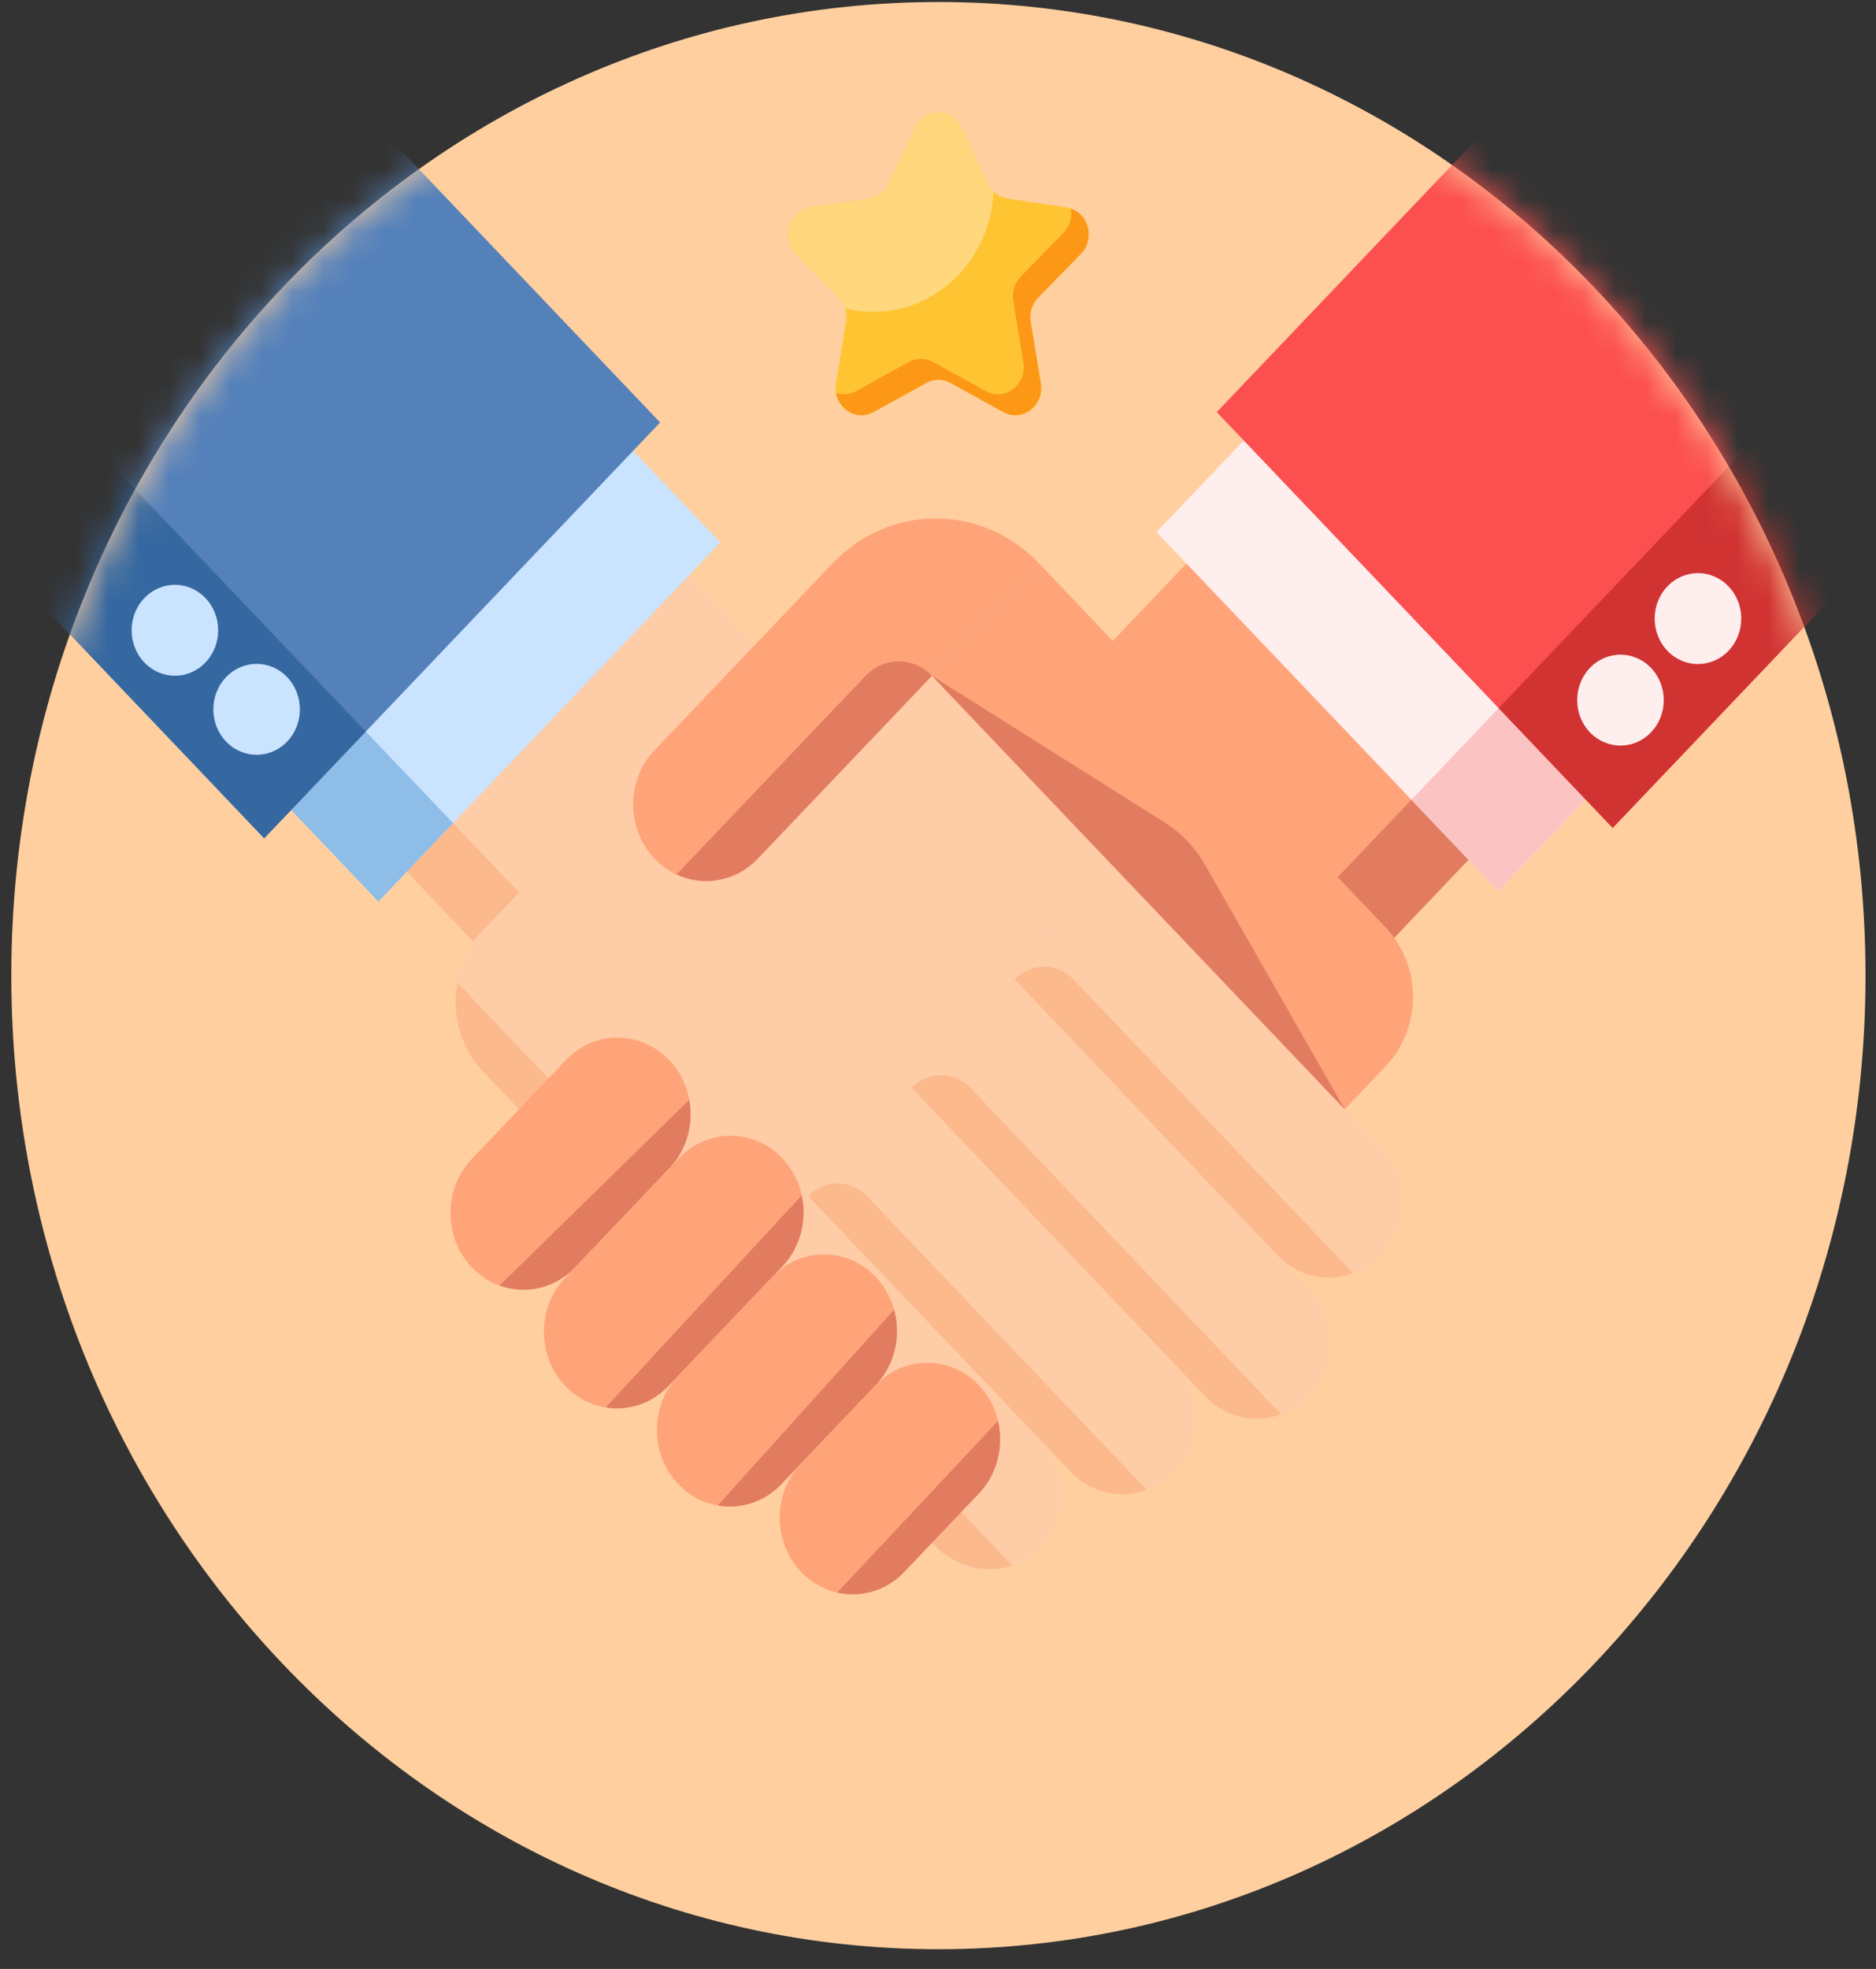 <svg width="61" height="64" viewBox="0 0 61 64" fill="none" xmlns="http://www.w3.org/2000/svg">
<rect x="0" y="0" width="61" height="64" fill="#333333" stroke="none"/>
<path d="M30.514 63.358C47.162 63.358 60.659 49.189 60.659 31.711C60.659 14.233 47.162 0.065 30.514 0.065C13.865 0.065 0.368 14.233 0.368 31.711C0.368 49.189 13.865 63.358 30.514 63.358Z" fill="#FFCF9F"/>
<mask id="mask0_157_22404" style="mask-type:luminance" maskUnits="userSpaceOnUse" x="0" y="0" width="61" height="64">
<path d="M30.514 63.358C47.162 63.358 60.659 49.189 60.659 31.711C60.659 14.233 47.162 0.065 30.514 0.065C13.865 0.065 0.368 14.233 0.368 31.711C0.368 49.189 13.865 63.358 30.514 63.358Z" fill="white"/>
</mask>
<g mask="url(#mask0_157_22404)">
<path d="M44.747 31.097L49.027 26.605L39.856 16.977L35.576 21.47L44.747 31.097Z" fill="#FFA479"/>
<path d="M49.027 26.605L47.17 24.656L42.891 29.148L44.747 31.097L49.027 26.605Z" fill="#E17C60"/>
<path d="M48.724 28.967L56.52 20.782L45.402 9.11L37.605 17.295L48.724 28.967Z" fill="#FFEEEE"/>
<path d="M48.724 28.967L56.52 20.782L53.69 17.811L45.893 25.996L48.724 28.967Z" fill="#FCC3C3"/>
<path d="M52.438 26.911L63.39 15.415L50.515 1.899L39.564 13.396L52.438 26.911Z" fill="#FC4F4F"/>
<path d="M52.438 26.911L63.39 15.415L59.681 11.522L48.73 23.018L52.438 26.911Z" fill="#D13333"/>
<path d="M51.696 23.802C51.146 23.225 51.146 22.289 51.696 21.712C52.245 21.135 53.136 21.135 53.686 21.712C54.236 22.289 54.236 23.225 53.686 23.802C53.136 24.379 52.245 24.379 51.696 23.802Z" fill="#FFEEEE"/>
<path d="M54.215 21.152C53.666 20.575 53.666 19.639 54.215 19.062C54.765 18.485 55.656 18.485 56.206 19.062C56.756 19.639 56.756 20.575 56.206 21.152C55.656 21.729 54.765 21.729 54.215 21.152Z" fill="#FFEEEE"/>
<path d="M37.831 42.245L45.05 34.666C46.241 33.416 46.241 31.39 45.05 30.14L33.783 18.311L24.408 28.153L37.831 42.245Z" fill="#FFA479"/>
<path d="M33.804 46.779L26.282 38.883L36.35 28.315L26.975 18.473L15.707 30.301C14.517 31.551 14.517 33.577 15.707 34.827L22.927 42.406L30.448 50.302C31.374 51.275 32.877 51.275 33.804 50.302C34.73 49.33 34.73 47.752 33.804 46.779Z" fill="#FECCA7"/>
<path d="M25.183 21.631L20.903 17.138L11.732 26.766L16.012 31.259L25.183 21.631Z" fill="#FECCA7"/>
<path d="M16.878 29.01L13.236 25.186L11.732 26.765L15.374 30.589L16.878 29.01Z" fill="#FCB98B"/>
<path d="M41.53 40.797L32.994 31.837L36.35 28.314L44.886 37.274C45.812 38.247 45.812 39.824 44.886 40.797C43.959 41.77 42.456 41.77 41.53 40.797Z" fill="#FECCA7"/>
<path d="M43.998 41.383L34.905 31.837C34.378 31.283 33.522 31.283 32.994 31.837L41.53 40.798C42.197 41.498 43.163 41.691 43.998 41.383Z" fill="#FCB98B"/>
<path d="M39.188 45.385L29.639 35.361L32.995 31.838L42.544 41.862C43.471 42.835 43.471 44.413 42.544 45.385C41.617 46.358 40.115 46.358 39.188 45.385Z" fill="#FECCA7"/>
<path d="M41.656 45.97L31.55 35.36C31.022 34.806 30.167 34.806 29.639 35.36L39.188 45.385C39.856 46.086 40.822 46.279 41.656 45.97Z" fill="#FCB98B"/>
<path d="M34.818 47.844L26.283 38.884L29.639 35.361L38.174 44.321C39.101 45.294 39.101 46.871 38.174 47.844C37.247 48.817 35.745 48.817 34.818 47.844Z" fill="#FECCA7"/>
<path d="M37.286 48.428L28.194 38.883C27.666 38.329 26.811 38.329 26.283 38.883L34.818 47.843C35.486 48.544 36.452 48.737 37.286 48.428Z" fill="#FCB98B"/>
<path d="M32.916 50.887L14.872 31.945C14.683 32.956 14.961 34.044 15.707 34.827L22.927 42.406L30.336 50.185C31.053 50.938 32.061 51.175 32.916 50.887Z" fill="#FCB98B"/>
<path d="M23.422 17.631L15.625 9.446L4.507 21.119L12.303 29.303L23.422 17.631Z" fill="#CAE3FF"/>
<path d="M14.73 26.756L6.933 18.572L4.506 21.119L12.303 29.304L14.73 26.756Z" fill="#8EBDE8"/>
<path d="M21.464 13.732L10.513 2.235L-2.362 15.751L8.59 27.247L21.464 13.732Z" fill="#5481BA"/>
<path d="M11.895 23.779L0.943 12.282L-2.361 15.751L8.59 27.248L11.895 23.779Z" fill="#3568A0"/>
<path d="M9.339 24.102C8.79 24.679 7.899 24.679 7.349 24.102C6.799 23.525 6.799 22.589 7.349 22.012C7.899 21.435 8.79 21.435 9.339 22.012C9.889 22.589 9.889 23.525 9.339 24.102Z" fill="#CAE3FF"/>
<path d="M6.682 21.532C6.133 22.109 5.241 22.109 4.692 21.532C4.142 20.955 4.142 20.019 4.692 19.442C5.242 18.865 6.133 18.865 6.682 19.442C7.232 20.019 7.232 20.955 6.682 21.532Z" fill="#CAE3FF"/>
<path d="M30.302 21.966L37.864 26.729C38.407 27.071 38.862 27.549 39.189 28.12L43.725 36.057L30.302 21.966Z" fill="#E17C60"/>
<path d="M24.639 27.91L33.783 18.311C31.929 16.366 28.924 16.366 27.071 18.311L21.283 24.387C20.357 25.36 20.357 26.938 21.283 27.91C22.21 28.883 23.712 28.883 24.639 27.91Z" fill="#FFA479"/>
<path d="M21.997 28.422C22.869 28.829 23.925 28.66 24.64 27.91L30.303 21.965C29.708 21.341 28.743 21.341 28.148 21.965L21.997 28.422Z" fill="#E17C60"/>
<path d="M18.697 41.194L21.758 37.98C22.685 37.008 22.685 35.43 21.758 34.457C20.832 33.485 19.329 33.485 18.403 34.457L15.341 37.671C14.415 38.644 14.415 40.221 15.341 41.194C16.268 42.167 17.771 42.167 18.697 41.194Z" fill="#FFA479"/>
<path d="M18.698 41.194L21.759 37.98C22.337 37.374 22.554 36.533 22.412 35.749L16.245 41.784C17.076 42.085 18.035 41.89 18.698 41.194Z" fill="#E17C60"/>
<path d="M21.736 45.051L25.434 41.169C26.361 40.196 26.361 38.618 25.434 37.646C24.507 36.673 23.005 36.673 22.078 37.646L18.38 41.528C17.453 42.501 17.453 44.078 18.38 45.051C19.307 46.024 20.809 46.024 21.736 45.051Z" fill="#FFA479"/>
<path d="M21.735 45.051L25.434 41.169C26.031 40.541 26.241 39.662 26.068 38.856L19.694 45.748C20.416 45.865 21.179 45.635 21.735 45.051Z" fill="#E17C60"/>
<path d="M25.41 48.239L28.471 45.026C29.398 44.053 29.398 42.476 28.471 41.503C27.544 40.53 26.042 40.53 25.115 41.503L22.054 44.717C21.127 45.689 21.127 47.267 22.054 48.239C22.98 49.212 24.483 49.212 25.41 48.239Z" fill="#FFA479"/>
<path d="M29.072 42.574L23.337 48.933C24.068 49.061 24.845 48.832 25.409 48.24L28.471 45.026C29.103 44.362 29.303 43.416 29.072 42.574Z" fill="#E17C60"/>
<path d="M29.403 51.093L31.827 48.548C32.754 47.576 32.754 45.998 31.827 45.026C30.901 44.053 29.398 44.053 28.471 45.026L26.047 47.57C25.121 48.543 25.121 50.12 26.047 51.093C26.974 52.066 28.477 52.066 29.403 51.093Z" fill="#FFA479"/>
<path d="M32.45 46.19L27.223 51.765C27.985 51.937 28.811 51.715 29.402 51.094L31.826 48.549C32.435 47.909 32.641 47.009 32.45 46.19Z" fill="#E17C60"/>
</g>
<path d="M31.267 4.143L32.126 5.97C32.249 6.23 32.485 6.411 32.759 6.452L34.68 6.745C35.369 6.851 35.645 7.741 35.146 8.251L33.756 9.673C33.558 9.876 33.468 10.168 33.514 10.455L33.842 12.463C33.96 13.184 33.239 13.734 32.622 13.393L30.905 12.445C30.66 12.31 30.367 12.31 30.122 12.445L28.404 13.393C27.787 13.734 27.066 13.184 27.184 12.463L27.512 10.455C27.559 10.168 27.468 9.876 27.27 9.673L25.881 8.251C25.381 7.741 25.657 6.851 26.347 6.745L28.267 6.452C28.541 6.411 28.778 6.23 28.9 5.97L29.759 4.143C30.067 3.487 30.959 3.487 31.267 4.143Z" fill="#FFC432"/>
<path d="M33.843 12.463L33.514 10.456C33.468 10.169 33.558 9.877 33.756 9.674L35.146 8.252C35.61 7.777 35.404 6.976 34.819 6.781C34.867 7.052 34.797 7.348 34.578 7.572L33.189 8.993C32.991 9.196 32.9 9.488 32.947 9.775L33.275 11.783C33.393 12.504 32.672 13.054 32.055 12.713L30.337 11.765C30.092 11.63 29.799 11.63 29.555 11.765L27.837 12.713C27.619 12.834 27.388 12.841 27.186 12.771C27.28 13.328 27.879 13.684 28.404 13.394L30.122 12.446C30.367 12.311 30.66 12.311 30.905 12.446L32.622 13.394C33.239 13.735 33.96 13.184 33.843 12.463Z" fill="#FC9815"/>
<path d="M32.31 6.228C32.235 6.155 32.172 6.068 32.126 5.97L31.267 4.143C30.959 3.487 30.067 3.487 29.759 4.143L28.9 5.97C28.778 6.23 28.541 6.411 28.267 6.453L26.347 6.746C25.657 6.851 25.381 7.741 25.881 8.252L27.27 9.674C27.367 9.773 27.438 9.893 27.48 10.024C27.774 10.098 28.08 10.139 28.396 10.139C30.495 10.139 32.209 8.406 32.31 6.228Z" fill="#FFD77D"/>
</svg>
